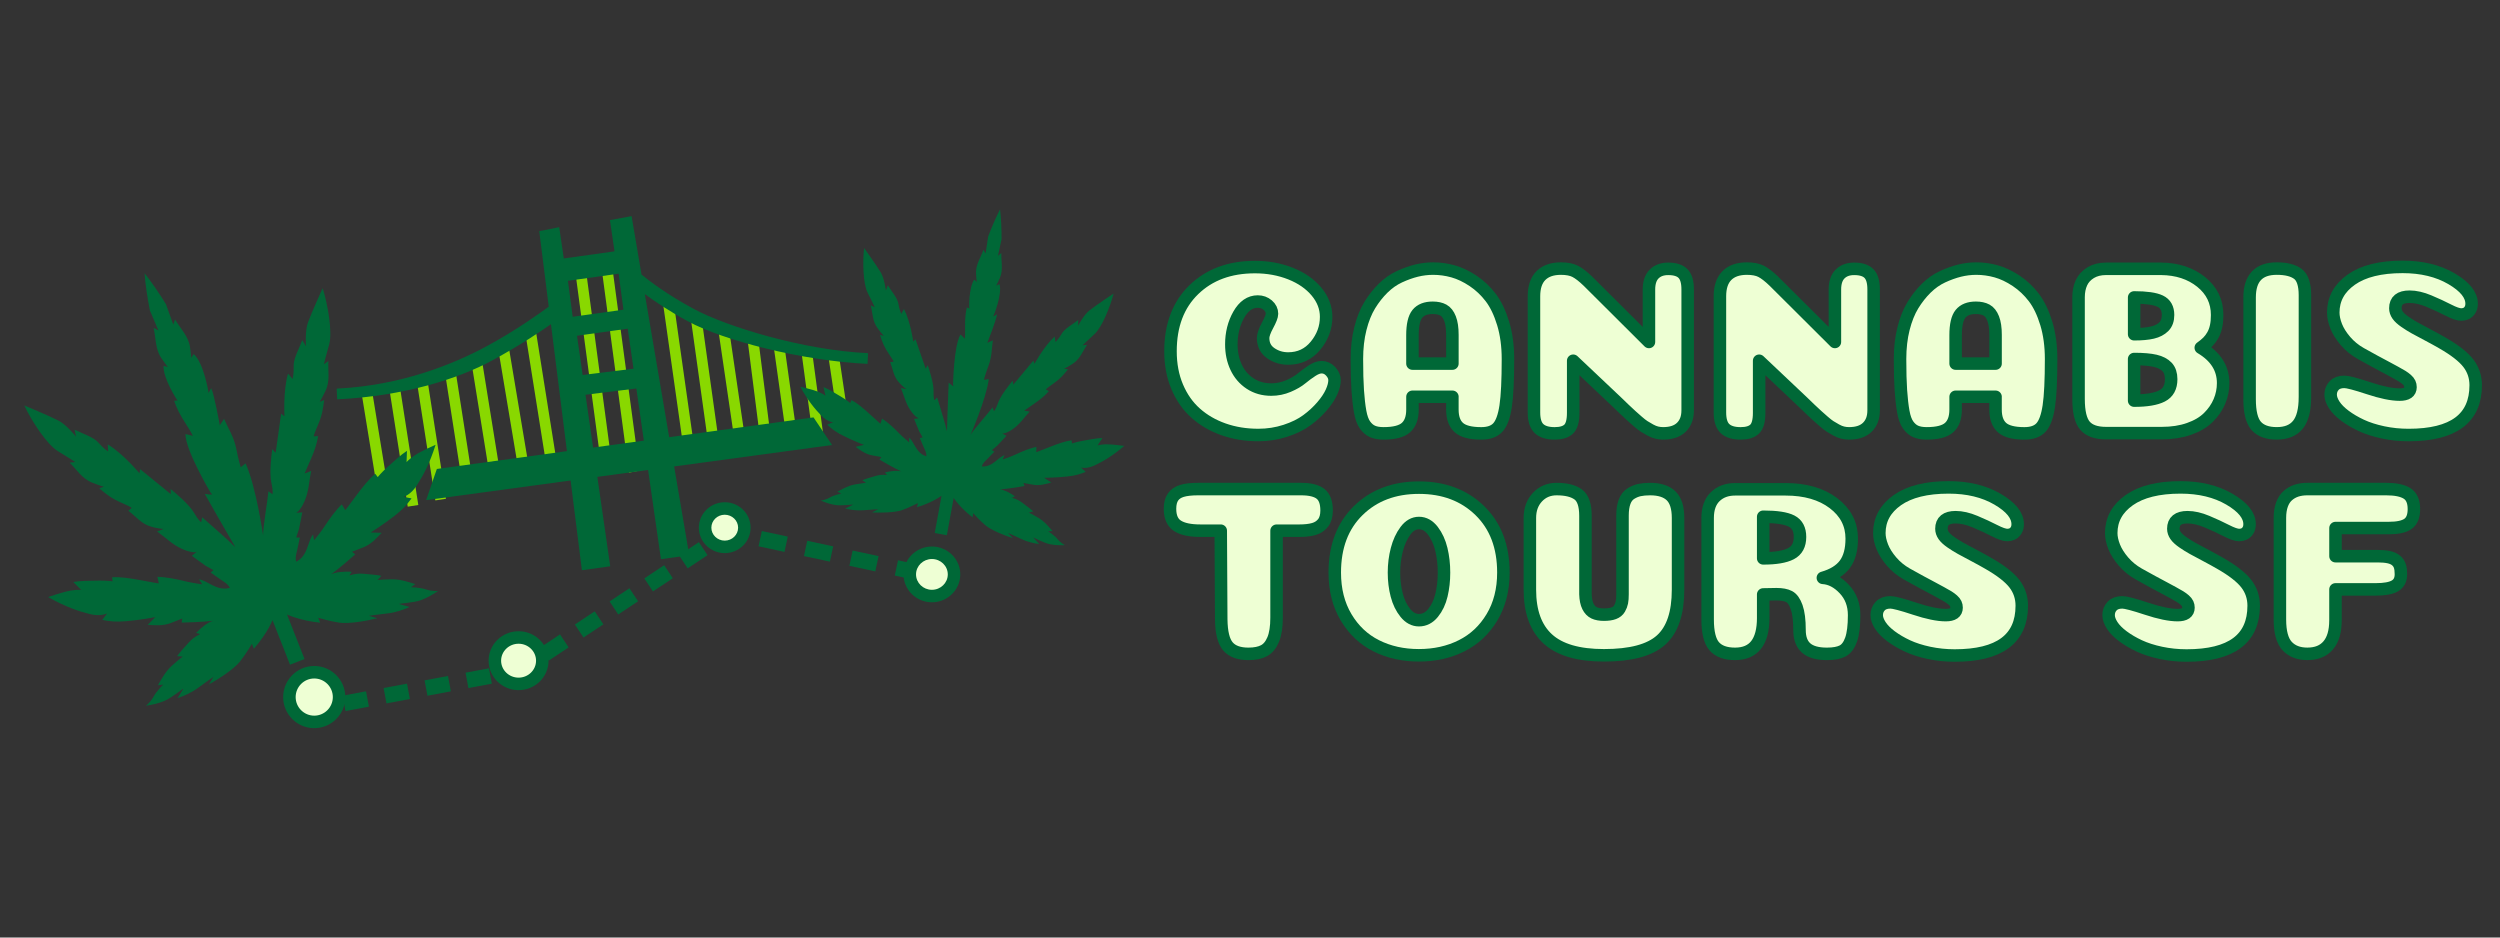 <?xml version="1.0" encoding="utf-8"?>
<!-- Generator: Adobe Illustrator 24.0.1, SVG Export Plug-In . SVG Version: 6.00 Build 0)  -->
<svg version="1.1" id="Layer_1" xmlns="http://www.w3.org/2000/svg" xmlns:xlink="http://www.w3.org/1999/xlink" x="0px" y="0px"
	 viewBox="0 0 1600 600" style="enable-background:new 0 0 1600 600;" xml:space="preserve">
<rect x="0" y="0" width="1600" height="600" fill="#333333" stroke="none"/>
<style type="text/css">
	.st0{fill:none;stroke:#006837;stroke-width:10;stroke-miterlimit:10;}
	.st1{fill:none;stroke:#006837;stroke-width:10;stroke-miterlimit:10;stroke-dasharray:15.244,11.433;}
	.st2{fill:none;stroke:#006837;stroke-width:10;stroke-miterlimit:10;stroke-dasharray:16.984,12.738;}
	.st3{fill:#89D800;}
	.st4{fill:#EEFFD4;}
	.st5{fill:#006837;}
	.st6{fill:#EEFFD4;stroke:#006837;stroke-width:8;stroke-linecap:round;stroke-linejoin:round;stroke-miterlimit:10;}
</style>
<g>
	<g>
		<g>
			<line class="st0" x1="201.1" y1="453.72" x2="208.96" y2="452.25"/>
			<polyline class="st1" points="220.2,450.15 332.6,429.13 454.82,347.98 			"/>
			<polyline class="st0" points="459.58,344.82 466.24,340.39 474.06,342.07 			"/>
			<line class="st2" x1="486.52" y1="344.75" x2="596.53" y2="368.38"/>
			<line class="st0" x1="602.75" y1="369.72" x2="610.58" y2="371.4"/>
		</g>
	</g>
	<g>
		
			<rect x="448" y="202.28" transform="matrix(0.99 -0.138 0.138 0.99 -29.4 64.837)" class="st3" width="6.86" height="83.01"/>
	</g>
	<g>
		
			<rect x="430.88" y="190.66" transform="matrix(0.99 -0.14 0.14 0.99 -29.275 63.319)" class="st3" width="6.86" height="97.13"/>
	</g>
	<g>
		<polygon class="st3" points="402.52,302.49 385.44,174.77 392.2,173.45 409.29,301.17 		"/>
	</g>
	<g>
		<polygon class="st3" points="385.41,302.61 368.32,174.89 375.09,173.57 392.17,301.29 		"/>
	</g>
	<g>
		
			<rect x="465.12" y="208.49" transform="matrix(0.989 -0.145 0.145 0.989 -30.782 70.569)" class="st3" width="6.86" height="75.79"/>
	</g>
	<g>
		
			<rect x="482.25" y="214.69" transform="matrix(0.992 -0.126 0.126 0.992 -27.281 63.115)" class="st3" width="6.86" height="65.38"/>
	</g>
	<g>
		<polygon class="st3" points="503.36,280.25 495.43,223.7 502.24,222.92 510.16,279.46 		"/>
	</g>
	<g>
		<polygon class="st3" points="520.39,280.77 512.71,223.66 519.45,222.92 527.13,280.04 		"/>
	</g>
	<g>
		<polygon class="st3" points="537.52,277.57 529.83,225.79 536.57,225.06 544.25,276.83 		"/>
	</g>
	<ellipse class="st4" cx="463.83" cy="337.71" rx="12.56" ry="12.28"/>
	<circle class="st4" cx="201.11" cy="446.13" r="15.89"/>
	<ellipse class="st4" cx="331.89" cy="422.84" rx="15.18" ry="14.85"/>
	<ellipse class="st4" cx="596.42" cy="367.62" rx="14.16" ry="13.85"/>
	<g>
		<polygon class="st3" points="332.72,306.19 318.72,222.52 325.5,221.41 339.5,305.08 		"/>
	</g>
	<g>
		
			<rect x="343.31" y="211.54" transform="matrix(0.988 -0.157 0.157 0.988 -36.255 57.596)" class="st3" width="6.86" height="93.86"/>
	</g>
	<g>
		
			<rect x="308.12" y="231.31" transform="matrix(0.987 -0.159 0.159 0.987 -39.108 53.041)" class="st3" width="6.86" height="78.69"/>
	</g>
	<g>
		
			<rect x="290.37" y="235.73" transform="matrix(0.988 -0.154 0.154 0.988 -38.661 48.632)" class="st3" width="6.86" height="75.04"/>
	</g>
	<g>
		
			<rect x="272.92" y="245.05" transform="matrix(0.988 -0.154 0.154 0.988 -40.31 46.05)" class="st3" width="6.86" height="75.04"/>
	</g>
	<g>
		
			<rect x="255.23" y="249.05" transform="matrix(0.988 -0.154 0.154 0.988 -41.139 43.367)" class="st3" width="6.86" height="75.04"/>
	</g>
	<g>
		<polygon class="st3" points="243.19,323.9 231.8,254.03 238.58,252.97 249.97,322.84 		"/>
	</g>
	<g>
		<path class="st5" d="M700.47,297.89c5.19-2.45,11.2-5.78,19.05-12.52c0,0-8.08-1.14-11.84-1.02c-3.76,0.13-5.29,0.75-5.29,0.75
			l3.19-4.76c-3.71,0.07-8.23,0.98-12.96,1.83c-3.85,0.69-6.6,1.66-6.6,1.66l-0.2-2.04c-3.92,0.48-8.98,2.26-14.57,4.5
			c-6.07,2.43-8.02,3.12-8.02,3.12l0.05-3.43c-4.25,0.92-9.12,2.92-13.51,4.98c-2.88,1.36-8.02,3.12-8.02,3.12l1.08-2.77
			c-3.97,1.25-7.73,7.85-14.49,7.19c0.86-2.8,2.68-3.55,8.02-9.42l-1.53-1.01l3.45-2.89c1.77-1.94,3.72-4.02,5.81-6.22l0.05-0.05
			l-2.77-1.51c0,0,1.95,0.59,6.81-2.77c4.59-3.17,7.02-7.21,10.83-11.2l-3.52-0.64c0,0,2.89-2,6.55-4.53
			c3.93-2.72,6.21-4.6,9.24-7.92l-1.88-1.05c0,0-0.67-0.02,4.03-3.27c5.24-3.62,6.77-5.67,10.08-9.62l-2.51-0.46
			c0,0,0.56,0.02,5.42-3.06c4.86-3.08,6.41-8.08,9.32-12.14l-2.84,0.19c0,0,2.58-2.57,7.5-7.03c4.91-4.45,10.2-17.75,12.28-26.02
			c0,0-11.22,7.46-15.48,10.83c-3.63,2.86-7.18,9.72-7.18,9.72l0.03-3.64c-3.32,2.66-8.77,5.53-10.62,8.86
			c-1.85,3.33-3.92,5.25-3.92,5.25l-0.5-3.53c-6.86,6.19-12.92,17.44-12.92,17.44l-0.75-2l-12.81,15.38l-0.45-2.51
			c-2.01,2.38-7.78,9.63-9.31,14.14c-1.53,4.5-2.62,5.3-2.62,5.3l-0.96-2.33c-3.18,4.25-11.07,12.93-14.04,17.49
			c0,0,9.79-22.27,11.67-35.53c-0.01-0.14-3.14,0.34-3.14,0.34s0.85-3.43,2.99-9.1c2.22-5.89,1.99-10.99,2.74-16.18l-3.52,1.6
			c0,0,5.76-14.53,6.2-18.23l-2.47,1.38c0.34-0.38,6.01-14.48,4.03-20.72l-2.13,0.97c0,0,0.31-0.13,2.46-5.11
			c2.16-4.98,0.71-10.61,0.88-15.72l-2.14,1.71l2.15-10.06l0.14-0.44c0-6.9-0.29-13.39-0.97-19.22c-2.7,5.22-5.26,11.19-7.7,17.64
			l-0.02,0.47l-1.55,10.17l-1.39-2.36c-1.65,4.85-4.99,9.6-4.73,15.02c0.26,5.42,0.5,5.65,0.5,5.65l-1.65-1.66
			c-3.5,5.25-3.34,18.12-3.15,18.59l-1.56-0.77c-0.89,3.62-1.22,7.5-1.13,12.77c0.1,5.75-0.18,7.3-0.18,7.3l-2.73-2.74
			c-4.41,7.28-4.79,32.33-4.79,32.33s1.61,2.38-2.82-1.43c-0.61,12.92-1.07,31.16-1.07,31.16c-1.17-5.32-4.82-16.68-6.3-21.78
			l-1.72,1.84c0,0-0.74-1.13-0.58-5.89s-2.68-13.58-3.72-16.52l-1.31,2.19l-6.55-18.92l-1.41,1.61c0,0-1.7-12.66-5.93-20.88
			l-1.72,3.12c0,0-1.26-2.52-1.81-6.29c-0.55-3.77-4.64-8.38-6.81-12.04l-1.25,3.42c0,0-0.9-7.67-3.28-11.63
			c-2.8-4.66-10.66-15.6-10.66-15.6c-0.98,8.47-0.72,22.78,2.3,28.68c3.02,5.9,4.53,9.22,4.53,9.22l-2.58-1.18
			c1.28,4.83,0.97,10.05,4.43,14.65c3.46,4.6,3.99,4.78,3.99,4.78l-2.51-0.46c1.7,4.86,2.41,7.31,6.03,12.56
			c3.25,4.71,2.62,4.49,2.62,4.49l-2.12,0.32c1.66,4.18,2.17,8.86,5.03,12.26s5.35,4.96,5.35,4.96l-3.52-0.64
			c2.16,5.08,3.01,9.71,6.18,14.3c3.35,4.85,5.39,4.99,5.39,4.99l-3.13,0.43l0.03,0.07c1.18,2.8,2.27,5.44,3.24,7.87l2.2,3.92
			l-1.79,0.4c2.92,7.38,4.35,8.72,4.17,11.64c-6.55-1.77-7.74-9.27-11.01-11.85l0.03,2.97c0,0-4.18-3.46-6.4-5.75
			c-3.37-3.48-7.23-7.07-10.88-9.43l-1.16,3.22c0,0-1.58-1.33-6.4-5.75c-4.43-4.07-8.54-7.52-12.04-9.36l-0.91,1.84
			c0,0-2.23-1.87-5.59-3.88c-4.13-2.47-8.04-4.92-11.48-6.29l1.3,5.58c0,0-1.21-1.13-4.69-2.57s-11.44-3.23-11.44-3.23
			c4.97,9.08,9.41,14.32,13.4,18.44c3.99,4.12,7.65,4.3,7.65,4.3l-3.88,1.54c3.21,2.84,5.08,4.41,9.9,6.88
			c6.25,3.21,13.68,6.06,13.68,6.06L547.6,286c2.53,1.74,6.01,4.6,10.44,5.4c4.43,0.81,6.1,1.11,6.1,1.11l-1.3,1.61
			c8.28,4.92,13.94,7.57,13.94,7.57c-2.58-0.71-6.27-0.33-10.5,0.7l1.48,1.66c0,0-3.33-0.61-6.96,0.45
			c-3.63,1.06-6.66,1.89-8.88,2.81l2.33,1.72c0,0-2.32,0.15-7.06,1c-4.74,0.85-8.77,3.41-11.3,4.68l2.51,1.16
			c0,0-4.47,0.9-7.36,2.57c-2.89,1.66-5.78,1.91-5.78,1.91c3.86,1.53,5.47,2.14,9.22,2.83c3.76,0.69,11.73-0.49,11.49-0.19
			l-5.04,2.52c3.32,0.8,7.76,1.42,12.17,1.01c4.08-0.38,8.95-0.59,8.95-0.59l-3.92,2.03c5.15,0.3,14.66,0.12,19.29-1.51
			c4.62-1.64,9.98-4.48,9.98-4.48l-0.48,2.65c10.15-3.16,15.66-7.33,15.66-7.33l-4.35,23.83l3.88,0.71l3.88,0.71l4.35-23.83
			c0,0,3.68,5.84,12.06,12.39l0.48-2.65c0,0,4.01,4.55,7.76,7.72c3.75,3.16,12.58,6.69,17.51,8.23l-2.95-3.28
			c0,0,4.48,1.92,8.16,3.71c3.98,1.94,8.35,2.93,11.74,3.36l-3.83-4.14c-0.12-0.36,6.93,3.56,10.68,4.24
			c3.76,0.69,5.48,0.68,9.63,0.61c0,0-2.61-1.25-4.73-3.83c-2.12-2.58-5.98-5-5.98-5l2.75-0.2c-1.92-2.09-4.78-5.9-8.91-8.37
			c-4.13-2.47-6.25-3.43-6.25-3.43l2.79-0.79c-1.75-1.64-4.3-3.5-7.32-5.77c-3.02-2.27-6.35-2.88-6.35-2.88l1.97-1.03
			c-3.6-2.47-6.92-4.12-9.58-4.37c0,0,6.23-0.48,15.71-2.16l-0.64-1.97c0,0,1.66,0.3,6.1,1.11c4.43,0.81,8.7-0.63,11.68-1.37
			l-4.57-3.06c0,0,7.95-0.05,14.94-0.84c5.38-0.61,7.68-1.41,11.69-2.94l-3.08-2.81C691.79,299.21,695.28,300.34,700.47,297.89z"/>
		<path class="st5" d="M463.83,321.43c-9.13,0-16.56,7.3-16.56,16.28S454.7,354,463.83,354c9.13,0,16.56-7.31,16.56-16.29
			S472.96,321.43,463.83,321.43z M463.83,346c-4.72,0-8.56-3.72-8.56-8.29s3.84-8.28,8.56-8.28c4.72,0,8.56,3.72,8.56,8.28
			S468.55,346,463.83,346z"/>
		<path class="st5" d="M201.11,426.23c-10.97,0-19.89,8.92-19.89,19.9c0,10.97,8.92,19.89,19.89,19.89c10.97,0,19.9-8.92,19.9-19.89
			C221,435.16,212.08,426.23,201.11,426.23z M201.11,458.02c-6.56,0-11.89-5.34-11.89-11.89c0-6.56,5.34-11.9,11.89-11.9
			c6.56,0,11.9,5.34,11.9,11.9C213,452.69,207.67,458.02,201.11,458.02z"/>
		<path class="st5" d="M331.89,403.99c-10.57,0-19.18,8.45-19.18,18.85s8.6,18.85,19.18,18.85s19.18-8.45,19.18-18.85
			S342.46,403.99,331.89,403.99z M331.89,433.69c-6.16,0-11.18-4.87-11.18-10.85s5.01-10.85,11.18-10.85s11.18,4.87,11.18,10.85
			S338.05,433.69,331.89,433.69z"/>
		<path class="st5" d="M596.42,349.77c-10.01,0-18.16,8.01-18.16,17.85c0,9.84,8.15,17.85,18.16,17.85s18.16-8.01,18.16-17.85
			C614.58,357.78,606.43,349.77,596.42,349.77z M596.42,377.47c-5.6,0-10.16-4.42-10.16-9.85c0-5.43,4.56-9.85,10.16-9.85
			s10.16,4.42,10.16,9.85C606.58,373.05,602.02,377.47,596.42,377.47z"/>
		<path class="st5" d="M532.53,284.8l-11.88-17.67l-92.38,12.65l-15.58-91.57c6.38,4.72,15.84,11.11,28.05,17.67
			c21.79,11.7,71.71,25,114.49,27l0.32-6.85c-41.4-1.93-90.24-16.9-111.36-28.22c-16.93-9.07-28.6-17.97-33.62-22.08l-6.36-37.4
			l-13.85,2.53l2.93,20.01l-32.46,4.54l-2.93-20.01l-12.78,2.53l6.08,48.34c-5.12,3.78-21.05,15.25-39.71,25.31
			c-20.96,11.31-54.62,25.19-96.02,27.13l0.32,6.85c42.79-2,77.54-13.15,99.17-24.85c18.1-9.79,31.99-19.21,37.65-23.24l10.22,81.26
			l-83.24,11.4l-6.85,19.94l92.45-12.56l7.23,57.44l18.12-2.53l-8.24-57.23l32.48-4.41l8.22,57.1l18.12-2.53l-9.67-56.83
			L532.53,284.8z M405.44,235.98l-32.54,4.01l-3.61-25.1l32.47-4.54L405.44,235.98z M395.94,175.17l3.05,23.03l-32.47,4.54
			l-3.05-23.03L395.94,175.17z M374.72,252.64l32.54-4.01l4.8,33.36l-32.48,4.45L374.72,252.64z"/>
		<path class="st5" d="M272.71,377.25c-3.99-1.36-9.76-1.39-9.76-1.39l2.83-2.05c-3.45-0.97-9.07-3.15-15.16-3.06
			c-6.09,0.1-9,0.47-9,0.47l2.47-2.71c-2.98-0.6-6.95-0.89-11.71-1.32c-4.76-0.43-8.74,1.14-8.74,1.14l1.43-2.42
			c-5.51-0.25-10.18,0.19-13.2,1.69c0,0,6.38-4.67,15.45-12.79l-2-1.68c0,0,1.99-0.78,7.29-2.87c5.3-2.08,8.93-6.47,11.64-9.25
			l-6.95-0.25c0,0,8.52-5.35,15.49-10.85c5.37-4.24,7.32-6.63,10.61-10.94l-5.19-0.97c0,0,4.5-1.11,8.44-7.2s8.19-13.67,12.14-26.15
			c0,0-9.45,4.15-13.4,6.8c-3.96,2.64-5.19,4.33-5.19,4.33l0.25-7.24c-3.94,2.55-8.19,6.53-12.71,10.61
			c-3.68,3.31-5.99,6.18-5.99,6.18l-1.57-2.06c-3.89,3.13-8.15,8.41-12.66,14.54c-4.9,6.66-6.54,8.69-6.54,8.69l-2.23-3.72
			c-3.95,3.82-7.86,9.21-11.2,14.35c-2.2,3.38-6.54,8.69-6.54,8.69l-0.68-3.69c-3.43,3.99-3.08,13.59-10.78,17.38
			c-0.93-3.58,0.51-5.59,2.34-15.46l-2.32-0.06l1.78-5.4c0.61-3.26,1.32-6.8,2.1-10.56l0.02-0.09l-3.99,0.22
			c0,0,2.49-0.67,5.47-7.51c2.82-6.47,2.74-12.42,4.19-19.25l-4.21,1.65c0,0,1.78-4.08,4.03-9.24c2.42-5.54,3.6-9.08,4.65-14.67
			l-2.71,0.13c0,0-0.74,0.43,2.15-6.2c3.22-7.39,3.5-10.6,4.43-17.05l-3.01,1.18c0,0,0.61-0.36,3.79-6.9
			c3.18-6.55,1.51-12.95,1.92-19.26l-2.92,2.1c0,0,1.06-4.49,3.37-12.55s-0.86-25.87-4.13-36.14c0,0-7.08,15.49-9.42,21.95
			c-1.99,5.49-1.24,15.23-1.24,15.23l-2.39-3.94c-1.8,5.07-5.74,11.78-5.51,16.6s-0.71,8.25-0.71,8.25l-2.89-3.46
			c-3.24,11.23-2.27,27.35-2.27,27.35l-2.14-1.65l-3.52,25.06l-2.16-2.4c-0.58,3.9-1.94,15.54-0.59,21.4
			c1.35,5.86,0.71,7.44,0.71,7.44l-2.58-1.86c-0.59,6.68-3.28,21.27-3.43,28.15c0,0-4.31-30.45-11.13-45.96
			c-0.1-0.15-3.15,2.46-3.15,2.46s-1.37-4.25-2.85-11.77c-1.54-7.82-5.19-13.13-7.84-19.21l-2.72,4.07c0,0-3.49-19.45-5.48-23.72
			l-1.74,3.12c0.12-0.63-3.19-19.56-9.48-24.96l-1.64,2.46c0,0,0.24-0.35-0.76-7.13c-1-6.79-6.3-11.87-9.53-17.48l-1.15,3.26
			l-4.4-12.24l-0.14-0.57c-4.59-7.41-9.23-14.19-13.85-20.01c0.58,7.41,1.8,15.53,3.48,24.09l0.29,0.52l5.11,11.96l-3.07-1.61
			c1.46,6.31,1.03,13.64,4.92,19.29c3.89,5.65,4.3,5.74,4.3,5.74l-2.88-0.68c-0.27,7.97,8.49,21.7,9,22.08l-2.19,0.21
			c1.45,4.48,3.69,8.88,7.29,14.48c3.93,6.11,4.67,7.96,4.67,7.96l-4.76-1.13c0.12,10.77,16.39,37.93,16.39,37.93
			s3.32,1.49-3.98,0.34c7.96,14.29,19.61,34.21,19.61,34.21c-4.8-4.94-16.3-14.71-21.28-19.21l-0.62,3.12c0,0-1.55-0.73-4.55-5.94
			c-3-5.21-11.92-12.8-15-15.27l0.05,3.23L89.7,300.26l-0.44,2.67c0,0-10.26-12.47-20.28-18.49l0.24,4.5c0,0-3.03-1.87-6.14-5.56
			s-10.57-5.92-15.34-8.41l0.93,4.51c0,0-6.07-7.64-11.27-10.31c-6.11-3.14-21.85-9.67-21.85-9.67c4.59,9.76,14.4,24.96,21.58,29.29
			c7.18,4.33,11.01,6.89,11.01,6.89l-3.57,0.45c4.6,4.33,7.73,10.16,14.52,12.8c6.78,2.64,7.47,2.48,7.47,2.48l-3.01,1.18
			c5.07,4.09,7.46,6.26,14.85,9.48c6.63,2.89,5.8,3.08,5.8,3.08l-2.07,1.75c4.57,3.38,8.23,8.07,13.58,9.83
			c5.35,1.75,9.05,1.77,9.05,1.77l-4.21,1.65c5.71,4.02,9.7,8.43,16.17,11.25c6.84,2.98,9.12,1.78,9.12,1.78l-3.07,2.55l0.07,0.05
			c3.13,2.22,6.06,4.33,8.73,6.31l4.98,2.75l-1.66,1.63c8.06,5.98,10.49,6.47,12.24,9.73c-8.22,2.46-14.5-4.81-19.72-5.39l2.01,3.17
			c0,0-6.8-0.94-10.7-1.92c-5.94-1.49-12.48-2.78-17.97-2.89l0.9,4.24c0,0-2.58-0.38-10.7-1.92c-7.48-1.42-14.19-2.39-19.17-2.03
			l0.25,2.58c0,0-3.65-0.53-8.6-0.45c-6.09,0.1-11.91,0.07-16.53,0.88l5.12,5.13c0,0-2.05-0.4-6.75,0.36
			c-4.7,0.76-14.45,4.15-14.45,4.15c11.38,6.45,19.66,9.12,26.69,10.89s11.08-0.47,11.08-0.47l-3.14,4.24
			c5.34,0.92,8.4,1.35,15.22,0.8c8.86-0.72,18.74-2.6,18.74-2.6l-4.92,4.91c3.88,0.19,9.52,0.94,14.82-1.15
			c5.3-2.08,7.29-2.87,7.29-2.87l-0.32,2.6c12.17-0.23,20.02-1.15,20.02-1.15c-3.24,0.96-6.96,3.82-10.82,7.75l2.7,0.8
			c0,0-3.98,1.56-7.18,5.12c-3.2,3.55-5.9,6.47-7.68,8.94l3.65,0.3c0,0-2.39,1.71-6.91,5.78c-4.52,4.07-7.15,9.5-9.02,12.56
			l3.47-0.42c0,0-4.2,3.95-6.2,7.66c-2,3.71-4.94,5.9-4.94,5.9c5.17-0.92,7.3-1.34,11.79-3.1s12.29-8.34,12.22-7.86l-3.74,6.06
			c4.1-1.36,9.28-3.65,13.75-7.02c4.13-3.12,9.23-6.59,9.23-6.59l-2.86,4.79c5.73-3.11,15.84-9.64,19.72-14.48
			c3.88-4.84,7.74-11.46,7.74-11.46l1.25,3.17c8.8-10.16,11.94-18.31,11.94-18.31l11.2,28.51l4.64-1.82l4.64-1.82l-11.2-28.51
			c0,0,7.84,3.83,21.21,5.28l-1.25-3.17c0,0,7.34,2.22,13.48,3.13c6.13,0.9,17.98-1.19,24.3-2.82l-5.35-1.56
			c0,0,6.09-0.93,11.25-1.45c5.57-0.56,10.92-2.42,14.85-4.21l-6.87-1.89c-0.37-0.3,9.81-0.79,14.3-2.56s6.34-2.92,10.75-5.76
			C280.34,378.21,276.7,378.61,272.71,377.25z"/>
	</g>
	<g>
		<g>
			<path class="st6" d="M814.07,200.83c0-2.16-0.9-4-2.69-5.54c-1.8-1.54-3.93-2.31-6.39-2.31c-4.93,0-8.98,2.8-12.16,8.39
				c-3.18,5.59-4.77,11.93-4.77,19.01c0,5.44,1.02,10.34,3.08,14.7c2.05,4.36,5.03,7.83,8.93,10.39c3.9,2.57,8.41,3.85,13.55,3.85
				c3.8,0,7.44-0.74,10.93-2.23c3.49-1.49,6.31-3.13,8.47-4.93c2.16-1.79,4.39-3.44,6.7-4.93c2.31-1.49,4.33-2.23,6.08-2.23
				c2.26,0,4.21,0.9,5.85,2.69c1.64,1.8,2.46,3.67,2.46,5.62c0,2.16-0.64,4.67-1.92,7.54c-1.28,2.88-3.31,5.93-6.08,9.16
				c-2.77,3.23-6,6.21-9.7,8.93c-3.7,2.72-8.29,4.98-13.78,6.77c-5.49,1.79-11.26,2.69-17.32,2.69c-8.01,0-15.42-1.21-22.25-3.62
				c-6.83-2.41-12.75-5.85-17.78-10.32c-5.03-4.46-8.98-10.08-11.85-16.86c-2.88-6.77-4.31-14.37-4.31-22.79
				c0-16.63,4.98-29.76,14.93-39.41c9.95-9.65,22.99-14.47,39.1-14.47c8.21,0,15.8,1.39,22.79,4.16
				c6.98,2.77,12.52,6.62,16.63,11.55c4.1,4.93,6.16,10.32,6.16,16.17c0,6.77-2.26,12.91-6.77,18.4
				c-4.52,5.49-10.37,8.24-17.55,8.24c-4.11,0-7.8-1.13-11.08-3.39c-3.29-2.26-4.93-5.49-4.93-9.7c0-1.95,0.95-4.67,2.85-8.16
				C813.12,204.73,814.07,202.27,814.07,200.83z"/>
			<path class="st6" d="M929.54,253.94h-25.56v8.16c0,5.24-1.39,9.08-4.16,11.55c-2.77,2.46-7.54,3.7-14.32,3.7
				c-2.87,0-5.23-0.41-7.08-1.23c-1.85-0.82-3.46-2.21-4.85-4.16c-1.38-1.95-2.41-4.8-3.08-8.54c-0.67-3.75-1.18-8.26-1.54-13.55
				c-0.36-5.28-0.54-11.98-0.54-20.09c0-7.08,0.74-13.57,2.23-19.47c1.49-5.9,3.49-10.9,6-15.01c2.51-4.1,5.36-7.72,8.54-10.85
				c3.18-3.13,6.64-5.57,10.39-7.31c3.75-1.74,7.39-3.05,10.93-3.93c3.54-0.87,7.11-1.31,10.7-1.31c4.31,0,8.57,0.59,12.78,1.77
				c4.21,1.18,8.47,3.21,12.78,6.08c4.31,2.88,8.08,6.44,11.32,10.7c3.23,4.26,5.87,9.78,7.93,16.55
				c2.05,6.77,3.08,14.37,3.08,22.79c0,13.55-0.49,23.58-1.46,30.1c-0.98,6.52-2.62,11.06-4.93,13.62
				c-2.31,2.57-5.88,3.85-10.7,3.85c-6.77,0-11.55-1.23-14.32-3.7c-2.77-2.46-4.16-6.31-4.16-11.55V253.94z M916.91,196.98
				c-4.41,0-7.67,1.28-9.78,3.85c-2.1,2.57-3.16,7.13-3.16,13.7v18.17h25.56v-18.47c0-4.31-0.52-7.78-1.54-10.39
				c-1.03-2.62-2.44-4.41-4.23-5.39C921.97,197.47,919.69,196.98,916.91,196.98z"/>
			<path class="st6" d="M1080.1,262.72c0,4.52-1.33,8.08-4,10.7c-2.67,2.62-6.57,3.93-11.7,3.93c-1.33,0-2.67-0.15-4-0.46
				c-1.33-0.31-2.75-0.87-4.23-1.69c-1.49-0.82-2.8-1.59-3.93-2.31c-1.13-0.72-2.54-1.82-4.23-3.31c-1.69-1.49-3.03-2.67-4-3.54
				c-0.98-0.87-2.49-2.28-4.54-4.23c-2.05-1.95-3.54-3.39-4.46-4.31l-28.17-26.63v33.41c0,5.03-0.95,8.47-2.85,10.31
				c-1.9,1.85-4.9,2.77-9.01,2.77c-4.52,0-7.85-1.03-10.01-3.08c-2.16-2.05-3.23-5.49-3.23-10.32v-74.36
				c0-5.85,1.49-10.26,4.46-13.24c2.98-2.98,7.24-4.46,12.78-4.46c3.8,0,6.85,0.59,9.16,1.77c2.31,1.18,5.05,3.31,8.24,6.39
				l38.95,38.8v-33.56c0-4.41,1.1-7.72,3.31-9.93c2.21-2.21,5.21-3.31,9.01-3.31c4.41,0,7.59,1.03,9.54,3.08
				c1.95,2.05,2.92,5.39,2.92,10.01V262.72z"/>
			<path class="st6" d="M1199.11,262.72c0,4.52-1.33,8.08-4,10.7c-2.67,2.62-6.57,3.93-11.7,3.93c-1.33,0-2.67-0.15-4-0.46
				c-1.33-0.31-2.75-0.87-4.23-1.69c-1.49-0.82-2.8-1.59-3.93-2.31c-1.13-0.72-2.54-1.82-4.23-3.31c-1.69-1.49-3.03-2.67-4-3.54
				c-0.98-0.87-2.49-2.28-4.54-4.23c-2.05-1.95-3.54-3.39-4.46-4.31l-28.17-26.63v33.41c0,5.03-0.95,8.47-2.85,10.31
				c-1.9,1.85-4.9,2.77-9.01,2.77c-4.52,0-7.85-1.03-10.01-3.08c-2.16-2.05-3.23-5.49-3.23-10.32v-74.36
				c0-5.85,1.49-10.26,4.46-13.24c2.98-2.98,7.24-4.46,12.78-4.46c3.8,0,6.85,0.59,9.16,1.77c2.31,1.18,5.05,3.31,8.24,6.39
				l38.95,38.8v-33.56c0-4.41,1.1-7.72,3.31-9.93c2.21-2.21,5.21-3.31,9.01-3.31c4.41,0,7.59,1.03,9.54,3.08
				c1.95,2.05,2.92,5.39,2.92,10.01V262.72z"/>
			<path class="st6" d="M1277.16,253.94h-25.56v8.16c0,5.24-1.39,9.08-4.16,11.55c-2.77,2.46-7.54,3.7-14.32,3.7
				c-2.88,0-5.23-0.41-7.08-1.23c-1.85-0.82-3.46-2.21-4.85-4.16c-1.39-1.95-2.41-4.8-3.08-8.54c-0.67-3.75-1.18-8.26-1.54-13.55
				c-0.36-5.28-0.54-11.98-0.54-20.09c0-7.08,0.74-13.57,2.23-19.47c1.49-5.9,3.49-10.9,6-15.01c2.51-4.1,5.36-7.72,8.54-10.85
				c3.18-3.13,6.64-5.57,10.39-7.31c3.75-1.74,7.39-3.05,10.93-3.93c3.54-0.87,7.11-1.31,10.7-1.31c4.31,0,8.57,0.59,12.78,1.77
				c4.21,1.18,8.47,3.21,12.78,6.08c4.31,2.88,8.08,6.44,11.32,10.7c3.23,4.26,5.87,9.78,7.93,16.55
				c2.05,6.77,3.08,14.37,3.08,22.79c0,13.55-0.49,23.58-1.46,30.1c-0.98,6.52-2.62,11.06-4.93,13.62
				c-2.31,2.57-5.88,3.85-10.7,3.85c-6.77,0-11.55-1.23-14.32-3.7c-2.77-2.46-4.16-6.31-4.16-11.55V253.94z M1264.54,196.98
				c-4.41,0-7.67,1.28-9.78,3.85c-2.11,2.57-3.16,7.13-3.16,13.7v18.17h25.56v-18.47c0-4.31-0.52-7.78-1.54-10.39
				c-1.03-2.62-2.44-4.41-4.23-5.39C1269.59,197.47,1267.31,196.98,1264.54,196.98z"/>
			<path class="st6" d="M1408.49,222.54c9.54,5.65,14.32,13.19,14.32,22.63c0,4.11-0.8,8.03-2.39,11.78
				c-1.59,3.75-3.95,7.16-7.08,10.24c-3.13,3.08-7.26,5.52-12.39,7.31c-5.13,1.8-10.93,2.69-17.4,2.69h-35.72
				c-6.26,0-10.75-1.59-13.47-4.77c-2.72-3.18-4.08-8.88-4.08-17.09v-65.12c0-3.49,0.62-6.57,1.85-9.24
				c1.23-2.67,3.21-4.82,5.93-6.47c2.72-1.64,5.98-2.46,9.78-2.46h35.26c10.26,0.1,18.81,2.9,25.63,8.39
				c6.82,5.49,10.24,12.55,10.24,21.17c0,2.77-0.23,5.21-0.69,7.31c-0.46,2.1-1.16,3.98-2.08,5.62c-0.92,1.64-2,3.08-3.23,4.31
				S1410.23,221.31,1408.49,222.54z M1387.55,201.6c0-4.31-1.67-7.26-5-8.85c-3.34-1.59-8.91-2.39-16.7-2.39v23.55
				c4.82,0,8.75-0.36,11.78-1.08c3.03-0.72,5.44-1.98,7.24-3.77C1386.65,207.27,1387.55,204.78,1387.55,201.6z M1389.55,242.71
				c0-3.39-0.87-6-2.62-7.85c-1.75-1.85-4.26-3.16-7.54-3.93c-3.29-0.77-7.8-1.16-13.55-1.16v26.63c8.01,0,13.96-1,17.86-3
				C1387.6,251.4,1389.55,247.84,1389.55,242.71z"/>
			<path class="st6" d="M1475.15,254.25c0,8.01-1.49,13.86-4.46,17.55c-2.98,3.7-7.49,5.54-13.55,5.54
				c-5.95,0-10.34-1.59-13.16-4.77c-2.82-3.18-4.23-8.88-4.23-17.09v-65.12c0-12.32,5.8-18.47,17.4-18.47
				c5.95,0,10.44,1.13,13.47,3.39c3.03,2.26,4.54,6.83,4.54,13.7V254.25z"/>
			<path class="st6" d="M1537.65,170.81c12.21,0,22.63,2.52,31.25,7.54c8.62,5.03,12.93,10.37,12.93,16.01c0,1.54-0.33,2.85-1,3.93
				c-0.67,1.08-1.49,1.85-2.46,2.31c-0.98,0.46-2.03,0.69-3.16,0.69c-1.85,0-4.62-0.95-8.31-2.85c-3.69-1.9-7.8-3.8-12.32-5.7
				c-4.52-1.9-8.67-2.85-12.47-2.85c-6.06,0-9.08,2.46-9.08,7.39c0,1.54,0.49,3,1.46,4.39c0.97,1.39,2.54,2.82,4.7,4.31
				c2.16,1.49,4.26,2.8,6.31,3.93c2.05,1.13,4.87,2.64,8.47,4.54c3.59,1.9,6.62,3.57,9.08,5c7.9,4.52,13.44,8.83,16.63,12.93
				c3.18,4.11,4.77,8.83,4.77,14.16c0,21.25-14.32,31.87-42.95,31.87c-5.65,0-11.11-0.57-16.4-1.69c-5.29-1.13-9.91-2.62-13.86-4.46
				c-3.95-1.85-7.44-3.9-10.47-6.16c-3.03-2.26-5.31-4.57-6.85-6.93c-1.54-2.36-2.31-4.57-2.31-6.62c0-2.26,0.74-4.18,2.23-5.77
				c1.49-1.59,3.67-2.39,6.54-2.39c2.16,0,7.34,1.36,15.55,4.08c8.21,2.72,14.83,4.08,19.86,4.08c4.62,0,6.93-1.59,6.93-4.77
				c0-0.92-0.18-1.77-0.54-2.54c-0.36-0.77-0.98-1.54-1.85-2.31c-0.87-0.77-1.85-1.49-2.92-2.16c-1.08-0.67-2.57-1.51-4.46-2.54
				c-1.9-1.02-3.8-2.05-5.7-3.08c-1.9-1.02-4.39-2.36-7.47-4c-3.08-1.64-6.06-3.28-8.93-4.93c-3.8-2.16-7.06-4.82-9.78-8.01
				c-2.72-3.18-4.7-6.34-5.93-9.47c-1.23-3.13-1.85-6.03-1.85-8.7c0-8.62,3.85-15.65,11.55-21.09
				C1512.56,173.53,1523.49,170.81,1537.65,170.81z"/>
			<path class="st6" d="M817,395.38c0,5.85-0.72,10.5-2.16,13.93c-1.44,3.44-3.41,5.83-5.93,7.16c-2.52,1.33-5.83,2-9.93,2
				c-6.06,0-10.44-1.62-13.16-4.85c-2.72-3.23-4.13-8.95-4.23-17.17l-0.31-56.81H768.2c-6.47,0-11.32-1.02-14.55-3.08
				c-3.23-2.05-4.85-5.7-4.85-10.93c0-3.18,0.64-5.7,1.92-7.54c1.28-1.85,3.21-3.16,5.77-3.93c2.56-0.77,6-1.15,10.32-1.15h65.89
				c5.75,0,9.9,1.03,12.47,3.08c2.56,2.05,3.85,5.59,3.85,10.62c0,3.39-0.75,6.03-2.23,7.93c-1.49,1.9-3.46,3.21-5.93,3.93
				c-2.46,0.72-5.65,1.08-9.55,1.08H817V395.38z"/>
			<path class="st6" d="M935.39,413.31c-8.11,4.06-17.22,6.08-27.33,6.08c-10.11,0-19.19-2.03-27.25-6.08
				c-8.06-4.05-14.5-10.13-19.32-18.24c-4.83-8.11-7.24-17.65-7.24-28.64c0-16.63,5-29.84,15.01-39.64
				c10.01-9.8,22.96-14.7,38.87-14.7c15.91,0,28.89,4.9,38.95,14.7c10.06,9.8,15.09,23.02,15.09,39.64
				c0,10.98-2.44,20.53-7.31,28.64C949.99,403.18,943.5,409.26,935.39,413.31z M908.14,396.92c3.49,0,6.49-1.54,9.01-4.62
				c2.51-3.08,4.31-6.88,5.39-11.39c1.08-4.52,1.62-9.34,1.62-14.47c0-5.23-0.57-10.19-1.69-14.86c-1.13-4.67-2.95-8.65-5.46-11.93
				c-2.52-3.28-5.47-4.93-8.85-4.93c-3.29,0-6.16,1.64-8.62,4.93c-2.46,3.29-4.31,7.29-5.54,12.01c-1.23,4.72-1.85,9.65-1.85,14.78
				c0,5.13,0.59,9.96,1.77,14.47c1.18,4.52,3.03,8.31,5.54,11.39C901.96,395.38,904.86,396.92,908.14,396.92z"/>
			<path class="st6" d="M1073.95,331.49v45.88c0,14.99-3.62,25.74-10.85,32.25c-7.24,6.52-19.42,9.78-36.56,9.78
				c-16.32,0-28.3-3.49-35.95-10.47c-7.65-6.98-11.47-17.5-11.47-31.56v-45.88c0-5.44,1.62-9.88,4.85-13.32
				c3.23-3.44,7.31-5.16,12.24-5.16c6.05,0,10.65,1.13,13.78,3.39c3.13,2.26,4.7,6.83,4.7,13.7v50.19c0.1,3.29,0.64,5.9,1.62,7.85
				c0.97,1.95,2.28,3.31,3.93,4.08c1.64,0.77,3.75,1.15,6.31,1.15c2.56,0,4.67-0.31,6.31-0.92c1.64-0.62,2.85-1.59,3.62-2.93
				c0.77-1.33,1.28-2.67,1.54-4c0.26-1.33,0.39-3.08,0.39-5.23v-50.34c0-3.49,0.43-6.41,1.31-8.78c0.87-2.36,2.21-4.1,4-5.23
				c1.79-1.13,3.64-1.9,5.54-2.31c1.9-0.41,4.18-0.62,6.85-0.62c5.95,0,10.42,1.44,13.39,4.31
				C1072.46,320.2,1073.95,324.92,1073.95,331.49z"/>
			<path class="st6" d="M1128.45,395.38c0,15.4-6,23.09-18.01,23.09c-6.06,0-10.5-1.62-13.32-4.85c-2.82-3.23-4.23-8.95-4.23-17.17
				v-64.97c0-5.95,1.62-10.49,4.85-13.62c3.23-3.13,7.47-4.7,12.7-4.7h32.33c12.62,0,22.84,2.95,30.64,8.85
				c7.8,5.9,11.7,13.47,11.7,22.71c0,6.98-1.46,12.45-4.39,16.4c-2.93,3.95-7.62,6.85-14.09,8.7c4.93,0.31,9.49,2.69,13.7,7.16
				c4.21,4.46,6.31,10.03,6.31,16.7c0,6.77-0.64,11.98-1.92,15.63c-1.29,3.64-3.11,6.08-5.47,7.31c-2.36,1.23-5.7,1.85-10.01,1.85
				c-6.06,0-10.5-1.26-13.32-3.77c-2.82-2.51-4.23-6.34-4.23-11.47c0-6.36-0.62-11.26-1.85-14.7c-1.23-3.44-2.82-5.67-4.77-6.7
				c-1.95-1.03-4.67-1.54-8.16-1.54l-8.47,0.15V395.38z M1152,343.65c0-4.93-1.8-8.31-5.39-10.16c-3.59-1.85-9.65-2.77-18.17-2.77
				v26.63c8.01,0,13.93-1,17.78-3C1150.08,352.35,1152,348.78,1152,343.65z"/>
			<path class="st6" d="M1247.14,311.93c12.21,0,22.63,2.52,31.25,7.54c8.62,5.03,12.93,10.37,12.93,16.01c0,1.54-0.33,2.85-1,3.93
				c-0.67,1.08-1.49,1.85-2.46,2.31c-0.98,0.46-2.03,0.69-3.16,0.69c-1.85,0-4.62-0.95-8.31-2.85c-3.69-1.9-7.8-3.8-12.32-5.7
				c-4.52-1.9-8.67-2.85-12.47-2.85c-6.06,0-9.08,2.46-9.08,7.39c0,1.54,0.49,3,1.46,4.39c0.97,1.39,2.54,2.82,4.7,4.31
				c2.16,1.49,4.26,2.8,6.31,3.93c2.05,1.13,4.87,2.64,8.47,4.54c3.59,1.9,6.62,3.57,9.08,5c7.9,4.52,13.44,8.83,16.63,12.93
				c3.18,4.11,4.77,8.83,4.77,14.16c0,21.25-14.32,31.87-42.95,31.87c-5.65,0-11.11-0.57-16.4-1.69c-5.29-1.13-9.91-2.62-13.86-4.46
				c-3.95-1.85-7.44-3.9-10.47-6.16c-3.03-2.26-5.31-4.57-6.85-6.93c-1.54-2.36-2.31-4.57-2.31-6.62c0-2.26,0.74-4.18,2.23-5.77
				c1.49-1.59,3.67-2.39,6.54-2.39c2.16,0,7.34,1.36,15.55,4.08c8.21,2.72,14.83,4.08,19.86,4.08c4.62,0,6.93-1.59,6.93-4.77
				c0-0.92-0.18-1.77-0.54-2.54c-0.36-0.77-0.98-1.54-1.85-2.31c-0.87-0.77-1.85-1.49-2.92-2.16c-1.08-0.67-2.57-1.51-4.46-2.54
				c-1.9-1.02-3.8-2.05-5.7-3.08c-1.9-1.02-4.39-2.36-7.47-4c-3.08-1.64-6.06-3.28-8.93-4.93c-3.8-2.16-7.06-4.82-9.78-8.01
				c-2.72-3.18-4.7-6.34-5.93-9.47c-1.23-3.13-1.85-6.03-1.85-8.7c0-8.62,3.85-15.65,11.55-21.09
				C1222.05,314.65,1232.98,311.93,1247.14,311.93z"/>
			<path class="st6" d="M1395.55,311.93c12.21,0,22.63,2.52,31.25,7.54c8.62,5.03,12.93,10.37,12.93,16.01c0,1.54-0.33,2.85-1,3.93
				c-0.67,1.08-1.49,1.85-2.46,2.31c-0.98,0.46-2.03,0.69-3.16,0.69c-1.85,0-4.62-0.95-8.31-2.85c-3.69-1.9-7.8-3.8-12.32-5.7
				c-4.52-1.9-8.67-2.85-12.47-2.85c-6.06,0-9.08,2.46-9.08,7.39c0,1.54,0.49,3,1.46,4.39c0.97,1.39,2.54,2.82,4.7,4.31
				c2.16,1.49,4.26,2.8,6.31,3.93c2.05,1.13,4.87,2.64,8.47,4.54c3.59,1.9,6.62,3.57,9.08,5c7.9,4.52,13.44,8.83,16.63,12.93
				c3.18,4.11,4.77,8.83,4.77,14.16c0,21.25-14.32,31.87-42.95,31.87c-5.65,0-11.11-0.57-16.4-1.69c-5.29-1.13-9.91-2.62-13.86-4.46
				c-3.95-1.85-7.44-3.9-10.47-6.16c-3.03-2.26-5.31-4.57-6.85-6.93c-1.54-2.36-2.31-4.57-2.31-6.62c0-2.26,0.74-4.18,2.23-5.77
				c1.49-1.59,3.67-2.39,6.54-2.39c2.16,0,7.34,1.36,15.55,4.08c8.21,2.72,14.83,4.08,19.86,4.08c4.62,0,6.93-1.59,6.93-4.77
				c0-0.92-0.18-1.77-0.54-2.54c-0.36-0.77-0.98-1.54-1.85-2.31c-0.87-0.77-1.85-1.49-2.92-2.16c-1.08-0.67-2.57-1.51-4.46-2.54
				c-1.9-1.02-3.8-2.05-5.7-3.08c-1.9-1.02-4.39-2.36-7.47-4c-3.08-1.64-6.06-3.28-8.93-4.93c-3.8-2.16-7.06-4.82-9.78-8.01
				c-2.72-3.18-4.7-6.34-5.93-9.47c-1.23-3.13-1.85-6.03-1.85-8.7c0-8.62,3.85-15.65,11.55-21.09
				C1370.46,314.65,1381.39,311.93,1395.55,311.93z"/>
			<path class="st6" d="M1494.7,397.07c0,6.98-1.54,12.29-4.62,15.93c-3.08,3.64-7.54,5.46-13.39,5.46c-5.54,0-9.85-1.67-12.93-5
				c-3.08-3.33-4.62-9.01-4.62-17.01v-64.97c0-3.28,0.43-6.13,1.31-8.54c0.87-2.41,2.13-4.33,3.77-5.77
				c1.64-1.44,3.49-2.49,5.54-3.16c2.05-0.67,4.36-1,6.93-1h50.5c5.95,0,10.39,0.92,13.32,2.77c2.92,1.85,4.39,5.18,4.39,10.01
				c0,4.52-1.26,7.67-3.77,9.47c-2.52,1.8-6.65,2.69-12.39,2.69h-34.02v18.01h27.1c2.77,0,5.1,0.21,7,0.62
				c1.9,0.41,3.44,1.1,4.62,2.08c1.18,0.98,2,2.16,2.46,3.54c0.46,1.39,0.69,3.16,0.69,5.31c0,3.49-1.28,5.98-3.85,7.47
				c-2.57,1.49-6.67,2.23-12.32,2.23h-25.71V397.07z"/>
		</g>
	</g>
</g>
</svg>
